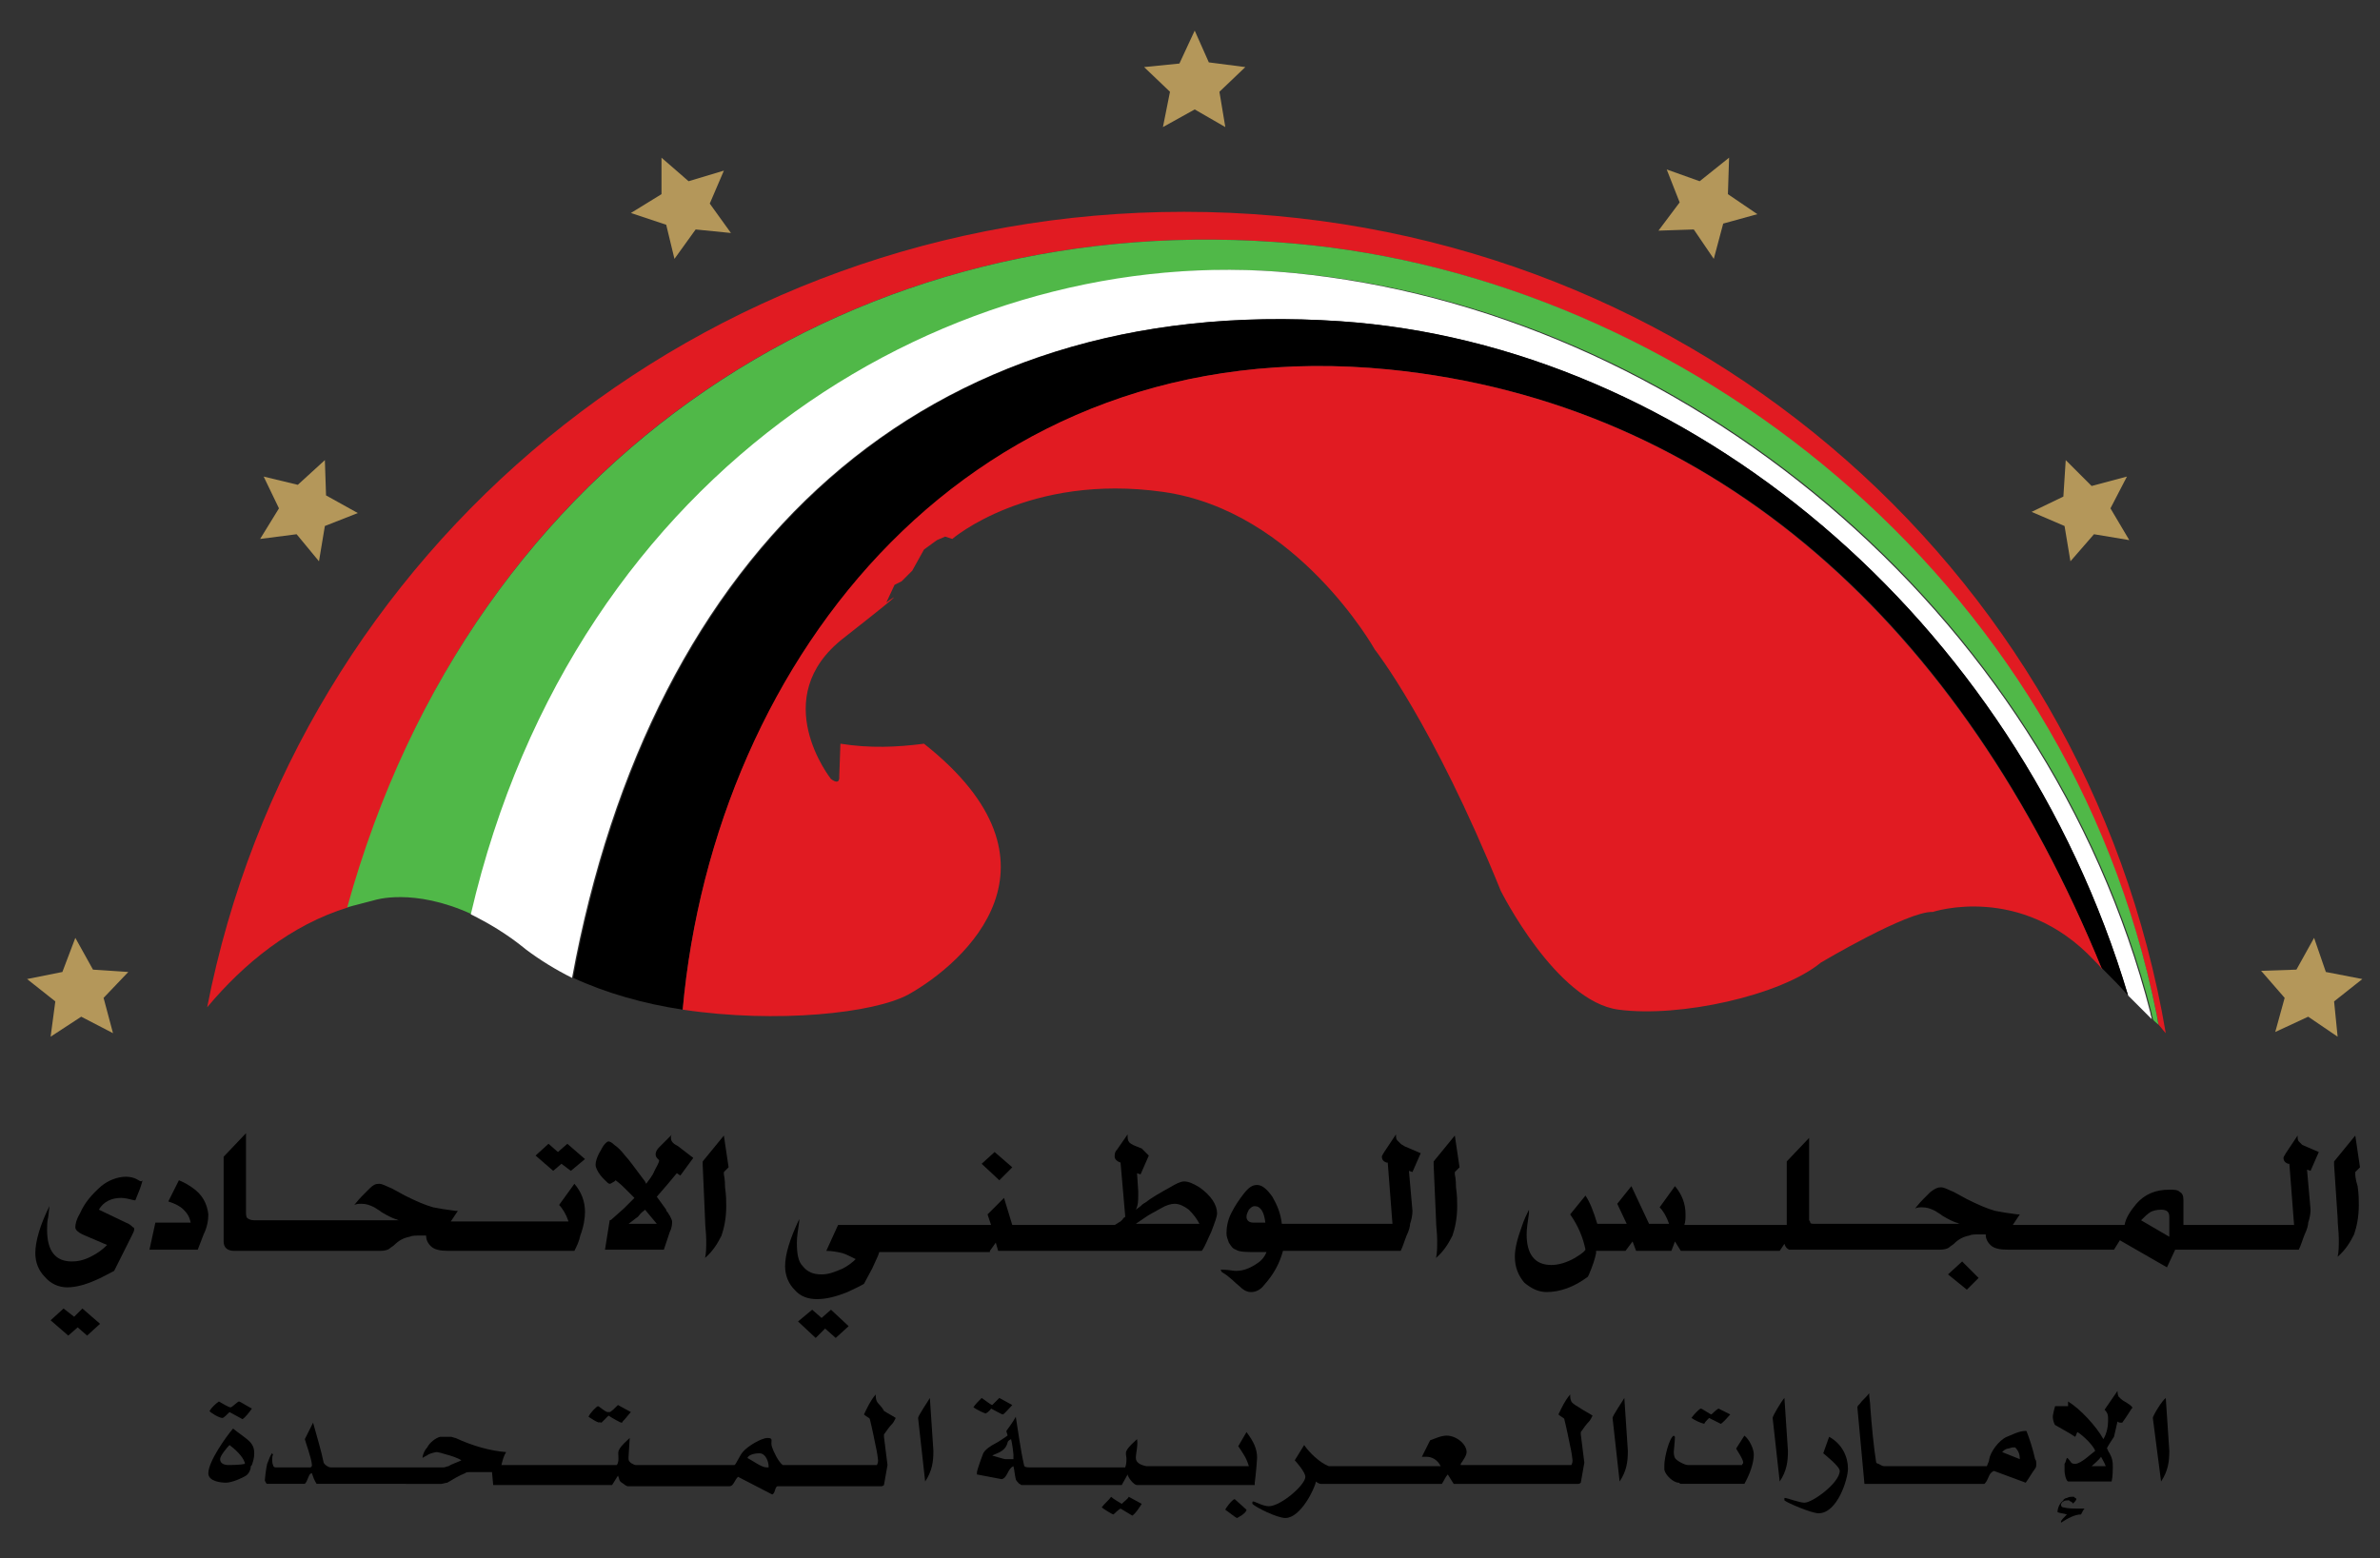 <?xml version="1.0" encoding="utf-8"?>
<!-- Generator: Adobe Illustrator 22.0.1, SVG Export Plug-In . SVG Version: 6.00 Build 0)  -->
<svg version="1.1" xmlns="http://www.w3.org/2000/svg" xmlns:xlink="http://www.w3.org/1999/xlink" x="0px" y="0px"
	 viewBox="0 0 202.2 132.4" style="enable-background:new 0 0 202.2 132.4;" xml:space="preserve">
<rect x="0" y="0" width="202.2" height="132.4" fill="#333333" stroke="none"/>
<style type="text/css">
	.st0{clip-path:url(#SVGID_2_);fill:#E11B22;}
	.st1{clip-path:url(#SVGID_2_);fill:#50B848;}
	.st2{clip-path:url(#SVGID_2_);fill:#FFFFFF;}
	.st3{clip-path:url(#SVGID_2_);}
	.st4{fill:#B4975A;}
</style>
<g id="Layer_1">
	<g>
		<defs>
			<rect id="SVGID_1_" x="-259.2" y="-149.2" width="841.9" height="595.3"/>
		</defs>
		<clipPath id="SVGID_2_">
			<use xlink:href="#SVGID_1_"  style="overflow:visible;"/>
		</clipPath>
		<path class="st0" d="M110,20.7c32.7,2.9,65.6,28.2,73.2,65.4c0.1,0.3,0.1,0.7,0.2,1c0.2,0.2,0.4,0.5,0.6,0.7
			c-6.8-40-41.5-69.8-83.4-69.8c-41.1,0-75.4,28.7-83,67.6c3.1-3.7,7.1-7,12-8.5C40.1,38.4,73.3,17.4,110,20.7"/>
		<path class="st1" d="M40.1,77.7c8.9-38.3,41.2-57.2,69.9-54.5c32.7,3.1,63.9,28.3,72.8,62.9c0,0.2,0.1,0.3,0.1,0.5
			c0.1,0.2,0.3,0.3,0.5,0.5c-0.1-0.3-0.1-0.6-0.2-1c-7.5-37.3-40.4-62.5-73.2-65.4c-36.7-3.3-69.8,17.7-80.5,56.4
			c0.8-0.2,1.5-0.4,2.3-0.6C31.8,76.5,35.1,75.4,40.1,77.7"/>
		<path class="st2" d="M48.6,83.1c6.7-36.4,29.8-58.2,65.2-55.8c29.5,2,57.4,25.1,67,57.3c0.7,0.7,1.4,1.4,2,2
			c0-0.2-0.1-0.3-0.1-0.5c-8.9-34.6-40.1-59.7-72.8-62.9c-28.7-2.8-61,16.1-69.9,54.5c1.4,0.7,3,1.6,4.7,3
			C45.9,81.6,47.2,82.4,48.6,83.1"/>
		<path class="st3" d="M113.9,27.3c-35.4-2.4-58.5,19.4-65.2,55.8c2.8,1.3,6,2.2,9.3,2.7c2.7-29.8,24.6-57.9,60-54.4
			c27.9,2.8,48.7,21.8,60.5,50.8c0.8,0.8,1.6,1.6,2.3,2.4C171.2,52.4,143.3,29.3,113.9,27.3"/>
		<path class="st0" d="M118,31.4c-35.5-3.5-57.3,24.5-60,54.4c8,1.2,16.3,0.3,19.2-1.3c4.8-2.7,14.2-11.1,1.3-21.3
			c-2.3,0.3-4.6,0.4-7.1,0l-0.1,2.8c0,0,0.1,0.8-0.7,0.2c0,0-5.5-6.9,1.1-12c6.5-5.1,3.6-3,3.6-3l0.7-1.5l0.6-0.3l0.9-0.9l1-1.8
			l1.1-0.8l0.7-0.3l0.6,0.2c0,0,6.5-5.6,17.9-4c11.4,1.6,18,13.4,18,13.4s4.9,6.2,10.7,20.5c0,0,4.7,9.4,10,10.1
			c5.2,0.7,13.8-1.2,17.2-4c0,0,7.4-4.4,9.5-4.3c0,0,7.5-2.5,13.7,4.1c0.3,0.3,0.5,0.5,0.7,0.8C166.7,53.3,145.9,34.2,118,31.4"/>
	</g>
	<polygon class="st4" points="56.2,13.4 58.5,15.4 61.5,14.5 60.3,17.3 62.1,19.8 59.1,19.5 57.3,22 56.6,19.1 53.6,18.1 56.2,16.5 
			"/>
	<polygon class="st4" points="146.9,13.4 146.8,16.5 149.3,18.2 146.4,19 145.6,22 143.9,19.5 140.9,19.6 142.7,17.2 141.6,14.4 
		144.4,15.4 	"/>
	<polygon class="st4" points="2.3,83.2 5.3,82.6 6.4,79.7 7.9,82.4 10.9,82.6 8.8,84.8 9.6,87.8 6.9,86.4 4.3,88.1 4.7,85.1 	"/>
	<polygon class="st4" points="200.7,83.2 198.3,85.1 198.6,88.1 196.1,86.4 193.3,87.7 194.1,84.8 192.1,82.5 195.1,82.4 
		196.6,79.7 197.6,82.6 	"/>
	<polygon class="st4" points="101.5,2.6 102.7,5.3 105.8,5.7 103.6,7.8 104.1,10.8 101.5,9.3 98.8,10.8 99.4,7.8 97.2,5.7 
		100.2,5.4 	"/>
	<polygon class="st4" points="180.7,40.5 179.3,43.2 180.9,45.9 177.9,45.4 175.9,47.7 175.4,44.7 172.6,43.5 175.3,42.2 
		175.5,39.1 177.7,41.3 	"/>
	<polygon class="st4" points="22.4,40.5 25.3,41.2 27.6,39.1 27.7,42.1 30.4,43.6 27.6,44.7 27.1,47.7 25.2,45.4 22.1,45.8 
		23.7,43.2 	"/>
	<g>
		<defs>
			<rect id="SVGID_3_" x="-259.2" y="-149.2" width="841.9" height="595.3"/>
		</defs>
		<clipPath id="SVGID_4_">
			<use xlink:href="#SVGID_3_"  style="overflow:visible;"/>
		</clipPath>
	</g>
	<g>
		<defs>
			<rect id="SVGID_5_" x="-259.2" y="-149.2" width="841.9" height="595.3"/>
		</defs>
		<clipPath id="SVGID_6_">
			<use xlink:href="#SVGID_5_"  style="overflow:visible;"/>
		</clipPath>
	</g>
	<g>
		<defs>
			<rect id="SVGID_7_" x="-259.2" y="-149.2" width="841.9" height="595.3"/>
		</defs>
		<clipPath id="SVGID_8_">
			<use xlink:href="#SVGID_7_"  style="overflow:visible;"/>
		</clipPath>
	</g>
	<g>
		<defs>
			<rect id="SVGID_9_" x="-259.2" y="-149.2" width="841.9" height="595.3"/>
		</defs>
		<clipPath id="SVGID_10_">
			<use xlink:href="#SVGID_9_"  style="overflow:visible;"/>
		</clipPath>
	</g>
	<g>
		<defs>
			<rect id="SVGID_11_" x="-259.2" y="-149.2" width="841.9" height="595.3"/>
		</defs>
		<clipPath id="SVGID_12_">
			<use xlink:href="#SVGID_11_"  style="overflow:visible;"/>
		</clipPath>
	</g>
	<g>
		<defs>
			<rect id="SVGID_13_" x="-259.2" y="-149.2" width="841.9" height="595.3"/>
		</defs>
		<clipPath id="SVGID_14_">
			<use xlink:href="#SVGID_13_"  style="overflow:visible;"/>
		</clipPath>
	</g>
	<g>
		<defs>
			<rect id="SVGID_15_" x="-259.2" y="-149.2" width="841.9" height="595.3"/>
		</defs>
		<clipPath id="SVGID_16_">
			<use xlink:href="#SVGID_15_"  style="overflow:visible;"/>
		</clipPath>
	</g>
	<g>
		<defs>
			<rect id="SVGID_17_" x="-259.2" y="-149.2" width="841.9" height="595.3"/>
		</defs>
		<clipPath id="SVGID_18_">
			<use xlink:href="#SVGID_17_"  style="overflow:visible;"/>
		</clipPath>
	</g>
	<g>
		<defs>
			<rect id="SVGID_19_" x="-259.2" y="-149.2" width="841.9" height="595.3"/>
		</defs>
		<clipPath id="SVGID_20_">
			<use xlink:href="#SVGID_19_"  style="overflow:visible;"/>
		</clipPath>
	</g>
	<g>
		<defs>
			<rect id="SVGID_21_" x="-259.2" y="-149.2" width="841.9" height="595.3"/>
		</defs>
		<clipPath id="SVGID_22_">
			<use xlink:href="#SVGID_21_"  style="overflow:visible;"/>
		</clipPath>
	</g>
	<g>
		<defs>
			<rect id="SVGID_23_" x="-259.2" y="-149.2" width="841.9" height="595.3"/>
		</defs>
		<clipPath id="SVGID_24_">
			<use xlink:href="#SVGID_23_"  style="overflow:visible;"/>
		</clipPath>
	</g>
	<g>
		<defs>
			<rect id="SVGID_25_" x="-259.2" y="-149.2" width="841.9" height="595.3"/>
		</defs>
		<clipPath id="SVGID_26_">
			<use xlink:href="#SVGID_25_"  style="overflow:visible;"/>
		</clipPath>
	</g>
	<g>
		<defs>
			<rect id="SVGID_27_" x="-259.2" y="-149.2" width="841.9" height="595.3"/>
		</defs>
		<clipPath id="SVGID_28_">
			<use xlink:href="#SVGID_27_"  style="overflow:visible;"/>
		</clipPath>
	</g>
	<g>
		<defs>
			<rect id="SVGID_29_" x="-259.2" y="-149.2" width="841.9" height="595.3"/>
		</defs>
		<clipPath id="SVGID_30_">
			<use xlink:href="#SVGID_29_"  style="overflow:visible;"/>
		</clipPath>
	</g>
	<g>
		<defs>
			<rect id="SVGID_31_" x="-259.2" y="-149.2" width="841.9" height="595.3"/>
		</defs>
		<clipPath id="SVGID_32_">
			<use xlink:href="#SVGID_31_"  style="overflow:visible;"/>
		</clipPath>
	</g>
	<g>
		<defs>
			<rect id="SVGID_33_" x="-259.2" y="-149.2" width="841.9" height="595.3"/>
		</defs>
		<clipPath id="SVGID_34_">
			<use xlink:href="#SVGID_33_"  style="overflow:visible;"/>
		</clipPath>
	</g>
	<g>
		<defs>
			<rect id="SVGID_35_" x="-259.2" y="-149.2" width="841.9" height="595.3"/>
		</defs>
		<clipPath id="SVGID_36_">
			<use xlink:href="#SVGID_35_"  style="overflow:visible;"/>
		</clipPath>
	</g>
	<g>
		<defs>
			<rect id="SVGID_37_" x="-259.2" y="-149.2" width="841.9" height="595.3"/>
		</defs>
		<clipPath id="SVGID_38_">
			<use xlink:href="#SVGID_37_"  style="overflow:visible;"/>
		</clipPath>
	</g>
</g>
<g id="Layer_2">
	<g>
		<path d="M19.8,121.4c-0.6,0.7-2.1,2.8-2.1,3.8c0,0.7,1.1,0.8,1.5,0.8c0.5,0,1.4-0.4,1.7-0.6c0.3-0.2,0.4-0.6,0.4-0.7
			c0-0.1,0-0.1,0.1-0.2c0.1-0.3,0.2-0.6,0.2-1C21.6,122.5,20.9,122.3,19.8,121.4z M20.8,124.4c-0.4,0.1-1.3,0.1-1.4,0.1
			c-0.3,0-0.7-0.1-0.7-0.5c0-0.3,0.6-1,0.8-1.2c0.4,0.3,1.1,0.9,1.3,1.5V124.4z"/>
		<path d="M19.5,120l1.1,0.6c0.2-0.1,0.6-0.6,0.8-0.9c-0.4-0.2-1-0.6-1.1-0.6c-0.1,0-0.6,0.5-0.7,0.5c-0.2,0-0.8-0.4-1-0.5
			c-0.3,0.2-0.6,0.5-0.8,0.8c0,0.1,0.8,0.6,1.1,0.6C19,120.5,19.3,120.2,19.5,120z"/>
		<path d="M51.1,120.9c0,0,0.4-0.4,0.6-0.6c0.3,0.2,1,0.6,1.1,0.6c0.1,0,0.1-0.1,0.1-0.1c0.3-0.3,0.5-0.6,0.7-0.8l-1.1-0.6
			c-0.2,0.2-0.6,0.6-0.7,0.6c-0.1,0-0.1,0-0.2,0c-0.3-0.1-0.7-0.5-0.8-0.5c-0.1,0-0.7,0.6-0.8,0.9c0.3,0.2,0.6,0.4,0.9,0.5
			C50.9,120.8,51,120.9,51.1,120.9z"/>
		<path d="M74.5,119.1c-0.1-0.2-0.1-0.4-0.1-0.6c-0.5,0.6-0.7,1.1-1,1.7c0.2,0.2,0.5,0.3,0.5,0.4c0.2,0.8,0.4,1.8,0.5,2.3
			c0.1,0.4,0.2,1.1,0.2,1.2c0,0.1,0,0.2-0.1,0.4h-2.1v0h-1.1H71h-0.7h-0.3h-0.7h-0.3h-0.8h-0.3H67v0h-0.5c-0.4-0.3-0.8-1.2-0.9-1.5
			c-0.2-0.5,0.2-0.8-0.4-0.8c-0.5,0-1.7,0.7-2.1,1.2c-0.2,0.2-0.6,1.1-0.7,1.1h-2v0h-0.8h-0.3h-0.8h-0.3h-0.8h-0.3h-0.8h-0.3h-0.8
			H55h-0.7v0h-0.3c-0.1,0-0.6-0.2-0.6-0.5c0-0.1,0-0.1,0-0.2l0.1-1.6c-0.3,0.3-0.7,0.6-0.9,1c-0.2,0.3,0.1,0.9-0.2,1.3h-2.9v0h-0.6
			h-0.3h-0.8h-0.3h-0.8h-0.3h-0.8h-0.3h-0.8h-0.3h-0.6v0c0,0-0.1,0-0.1,0h-0.3v0c-0.5,0-0.5,0-0.6,0c0.1-0.4,0.2-0.8,0.4-1.1
			c-1.3-0.1-2.8-0.5-4.3-1.2c-0.1,0-0.3-0.1-0.4-0.1c-0.2,0-0.4,0-0.5,0h-0.4c-0.4,0.1-0.9,0.5-1.1,0.9c-0.2,0.2-0.4,0.6-0.4,0.9
			c0.1-0.1,0.4-0.2,0.5-0.3c0.2-0.1,0.6-0.2,0.7-0.2c0.1,0,0.5,0.1,0.8,0.2c0.4,0.1,1,0.3,1.3,0.5c-0.4,0.2-0.8,0.3-1.1,0.5
			c-0.1,0-0.3,0.1-0.4,0.1h-3.2v0h-0.6h-0.3h-0.8h-0.3h-0.8h-0.3h-0.8h-0.3h-0.8h-0.3h-0.7v0h-0.4c-0.2,0-0.5-0.2-0.6-0.4
			c-0.2-1-0.6-2.3-0.9-3.4l-0.7,1.4c0,0.1,0.6,1.7,0.6,2.2c0,0.1,0,0.1-0.1,0.2h-3c-0.1,0-0.2-0.1-0.2-0.2c-0.1-0.2-0.1-0.7,0-0.9
			c0,0-0.1-0.1-0.1-0.1c-0.2,0.3-0.3,0.7-0.4,0.9c-0.1,0.4-0.2,1.3-0.2,1.4c0,0,0.1,0.3,0.2,0.3h3.2c0.3-0.3,0.3-0.9,0.6-0.9
			c0.1,0.3,0.2,0.6,0.4,0.9h1v0h1.1h0.3h0.8h0.3h0.8h0.3h0.8h0.3h0.8h0.3H35v0h2.5c0.1,0,0.4-0.1,0.5-0.1c0.5-0.3,1-0.6,1.5-0.8
			c0.1-0.1,0.3-0.1,0.4-0.1h1.9l0.1,1.1h1.4v0h1.1h0.3h0.8h0.3h0.8h0.3h0.8h0.3h0.8h0.3H50v0H52l0.5-0.8c0.1,0.2,0.1,0.4,0.2,0.5
			c0.1,0.1,0.3,0.2,0.4,0.3c0,0,0.2,0.1,0.2,0.1h0.5v0H55h0.3h0.8h0.3h0.8h0.3h0.8h0.3h0.8h0.3h1.1v0h1.2c0.3,0,0.4-0.5,0.7-0.8
			l2.9,1.5c0.3-0.1,0.2-0.7,0.5-0.7h0.7v0h1.1h0.3h0.8h0.3h0.7h0.3H71h0.3h0.6v0h3c0.1,0,0.2-0.1,0.2-0.1l0.3-1.7l-0.3-2.4
			c0-0.1,0-0.1,0-0.2c0.2-0.3,0.5-0.7,0.7-0.9c0.1-0.1,0.2-0.3,0.3-0.5c-0.3-0.2-0.7-0.4-1-0.6C74.9,119.5,74.6,119.3,74.5,119.1z
			 M65.3,124.7c0,0-0.1,0-0.2,0c-0.4,0-1.2-0.6-1.6-0.8c0.1-0.3,0.7-0.4,1-0.4c0.6,0,0.8,0.8,0.8,1.1V124.7z"/>
		<path d="M78,120.5l0.6,5.4c0.6-0.9,0.7-1.7,0.7-2.6l-0.3-4.5C78.9,119,78,120.3,78,120.5z"/>
		<path d="M84.2,119.7c0.4,0.2,0.9,0.5,1,0.5c0.1,0,0.6-0.6,0.8-0.8l-1.1-0.6c-0.2,0.2-0.6,0.6-0.6,0.6c-0.1,0-0.6-0.4-0.9-0.6
			c-0.3,0.3-0.6,0.6-0.7,0.8c0.3,0.2,0.9,0.5,1,0.5C83.7,120.2,84.1,119.9,84.2,119.7z"/>
		<path d="M95.3,127.8c-0.3-0.2-0.7-0.4-0.9-0.6c-0.2,0.3-0.6,0.6-0.8,0.9c0.1,0.1,0.9,0.6,1,0.6c0,0,0.4-0.4,0.6-0.5l1,0.6
			c0.3-0.2,0.6-0.7,0.8-1l-1.1-0.6C95.8,127.4,95.5,127.6,95.3,127.8z"/>
		<path d="M106.6,126c0.1-0.7,0.2-2,0.2-2.1c0-0.8-0.3-1.4-0.9-2.2l-0.7,1.2c0.4,0.6,0.7,1,0.9,1.7c0,0-3.3,0-3.3,0v0H102h-0.3h-0.8
			h-0.3h-0.8h-0.3h-0.8h-0.3h-0.7v0h-0.3c-0.5-0.1-0.9-0.3-0.9-0.7c0-0.4,0.2-1.1,0.1-1.6c-0.3,0.3-0.7,0.6-0.9,1
			c-0.1,0.2,0,0.5,0,0.6c0,0.3,0,0.5-0.1,0.8H93v0h-0.8h-0.3h-0.7h-0.3h-0.8h-0.3H89h-0.3h-0.8h-0.3h-0.1c-0.2,0-0.5,0-0.5-0.2
			c-0.3-1.3-0.5-2.9-0.7-4.1c-0.2,0.4-0.8,1.2-0.8,1.2c0,0.1,0.1,0.3,0.1,0.4c-0.3,0.2-0.7,0.5-1.1,0.7c-0.2,0.1-0.9,0.5-1,0.9
			c-0.2,0.5-0.5,1.4-0.5,1.5v0.2l2.1,0.4c0.5-0.1,0.5-0.9,1-1.1c0.1,0.4,0.1,0.7,0.2,1.1c0,0.1,0.2,0.3,0.3,0.4
			c0.1,0,0.1,0.1,0.2,0.1h0.7h0.3h0.8H89h0.8h0.3h0.8h0.3h0.7h0.3h1.1v0h2l0.5-0.9c0,0.2,0.5,0.9,0.8,0.9h0.8v0h1.1h0.3h0.8h0.3h0.8
			h0.3h0.8h0.3h1.1v0H106.6z M86.2,124h-0.8c-0.1,0-0.7-0.2-1.1-0.3c0.3-0.2,1.1-0.3,1.3-1.1c0-0.1,0.1-0.2,0.3-0.3
			c0.1,0.4,0.2,1.2,0.2,1.3V124z"/>
		<path d="M104.9,127.4c-0.2,0-0.8,0.8-0.8,0.9c0.3,0.2,0.9,0.7,1,0.7c0,0,0.8-0.4,0.8-0.7C105.8,128.2,104.9,127.4,104.9,127.4z"/>
		<path d="M133.5,119.1c-0.1-0.2-0.1-0.4-0.1-0.6c-0.5,0.6-0.7,1.1-1,1.7c0.2,0.2,0.5,0.3,0.5,0.4c0.2,0.8,0.4,1.8,0.5,2.3
			c0.1,0.4,0.2,1.1,0.2,1.2c0,0.1,0,0.2-0.1,0.4h-2.1v0h-1.1H130h-0.8h-0.3h-0.7h-0.3h-0.8h-0.3H126h-0.3H125v0h-0.9v-0.1
			c0.2-0.3,0.5-0.7,0.5-1c0-0.7-0.9-1.4-1.7-1.4c-0.5,0-1.1,0.3-1.4,0.4l-0.7,1.4c0.3,0,0.3,0,0.4,0c0.4,0,0.9,0.2,1.2,0.8h-3.2v0
			h-0.6h-0.3h-0.7h-0.3h-0.8h-0.3h-0.8h-0.3h-0.8H114h-0.7v0c-0.1,0-0.3,0-0.4,0c-0.8-0.3-1.7-1.2-2.1-1.8l-0.8,1.3
			c0.1,0.1,0.9,1,0.9,1.4c0,0.7-2.1,2.5-3.1,2.5c-0.5,0-1.2-0.4-1.3-0.4c-0.1,0-0.1,0-0.1,0.1v0.1c0.3,0.3,2.1,1.2,2.8,1.2
			c1.3,0,2.5-2.5,2.6-3.1c0.1,0.1,0.3,0.2,0.4,0.2h0.8v0h1.1h0.3h0.8h0.3h0.8h0.3h0.8h0.3h0.7h0.3h1.1v0h2.7
			c0.2-0.3,0.3-0.6,0.5-0.8l0.5,0.8h1.3v0h1.1h0.3h0.8h0.3h0.8h0.3h0.7h0.3h0.8h0.3h0.6v0h3c0.1,0,0.2-0.1,0.2-0.1l0.3-1.7l-0.3-2.4
			c0-0.1,0-0.1,0-0.2c0.2-0.3,0.5-0.7,0.7-0.9c0.1-0.1,0.2-0.3,0.3-0.5c-0.3-0.2-0.7-0.4-1-0.6C134,119.5,133.6,119.3,133.5,119.1z"
			/>
		<path d="M137,120.5l0.6,5.4c0.6-0.9,0.7-1.7,0.7-2.6l-0.3-4.5C137.9,119,137,120.3,137,120.5z"/>
		<path d="M145.2,120.5l1,0.5c0.3-0.2,0.6-0.6,0.8-0.8l-1-0.5c-0.2,0.1-0.6,0.5-0.6,0.5c-0.1,0-0.8-0.5-0.9-0.5
			c-0.1,0-0.6,0.5-0.8,0.8c0.3,0.2,0.7,0.4,1.1,0.5C144.8,120.9,145,120.7,145.2,120.5z"/>
		<path d="M147.5,123.1c0.1,0.2,0.6,0.9,0.6,1.2c0,0.1-0.1,0.1-0.1,0.2h-4.6c-0.3,0-1-0.4-1.1-0.6c-0.1-0.2-0.1-0.5-0.1-0.5
			c0-0.1,0.1-1,0.1-1.3l-0.1-0.1c-0.4,0.2-0.8,1.9-0.8,2.5c0,0.1,0,0.3,0,0.4c0.1,0.5,0.8,1.1,1.2,1.1c0.1,0,0.1,0.1,0.2,0.1h5.4
			c0.4-0.7,0.8-1.7,0.8-2.5c0-0.5-0.4-1.3-0.8-1.6L147.5,123.1z"/>
		<path d="M151.6,118.8c-0.2,0.2-1,1.5-1,1.7l0.6,5.4c0.6-0.9,0.7-1.7,0.7-2.6L151.6,118.8z"/>
		<path d="M155.4,122.1l-0.5,1.4c0.1,0.1,1.4,1.1,1.4,1.5c0,1-2.3,2.7-3,2.7c-0.4,0-1.5-0.4-1.6-0.4c-0.1,0-0.1,0-0.1,0v0.2
			c0.2,0.2,2.3,1.1,2.9,1.1c1.6,0,2.5-2.9,2.5-3.8C157,123.8,156.5,122.7,155.4,122.1z"/>
		<path d="M172.2,121.7c0-0.1-0.1-0.1-0.1-0.1c-0.6,0-1.3,0.4-1.6,0.5c-0.7,0.3-1.4,1.3-1.5,1.9c0,0.2-0.1,0.3-0.2,0.6h-2.4v0h-0.6
			h-0.3h-0.8h-0.3h-0.8h-0.3h-0.8h-0.3h-0.8h-0.3h-0.7v0h-0.3c-0.2,0-0.3-0.1-0.5-0.2c-0.1,0-0.2-0.1-0.2-0.1
			c-0.2-1.2-0.4-3.3-0.5-4.7c0-0.4-0.1-0.8-0.1-1.2c-0.2,0.3-0.6,0.6-0.8,0.9c-0.1,0.1-0.2,0.2-0.2,0.3l0.6,6.5h1.6v0h1.1h0.3h0.8
			h0.3h0.8h0.3h0.8h0.3h0.8h0.3h1.1v0h1.7c0.4-0.4,0.3-0.9,0.8-1.1l2.7,1c0.3-0.4,0.5-0.8,0.8-1.2c0.1-0.1,0.1-0.3,0.1-0.4
			c0-0.1,0-0.3-0.1-0.4C172.7,123.1,172.4,122.2,172.2,121.7z M170.1,123.4c0,0,0.1-0.1,0.1-0.1c0.1-0.1,0.3-0.2,0.4-0.2
			c0.1,0,0.3-0.1,0.4-0.1c0.1,0,0.1,0,0.2,0c0.3,0.3,0.4,0.6,0.4,1L170.1,123.4z"/>
		<path d="M175.3,128.1c-0.1,0-0.2-0.1-0.2-0.2s0,0,0-0.1c0.1-0.1,0.1-0.2,0.2-0.2c0.1-0.1,0.3-0.1,0.4-0.1c0.1,0,0.1,0,0.2,0.1
			c0.1,0,0.1,0.1,0.2,0.1c0,0,0,0.1,0,0.1c0.1-0.1,0.3-0.3,0.3-0.4c0-0.1-0.1-0.1-0.1-0.1c0,0-0.1-0.1-0.1-0.1c-0.1,0-0.1,0-0.2,0
			c-0.1,0-0.2,0-0.4,0.1c-0.1,0-0.3,0.1-0.3,0.2c-0.4,0.3-0.5,0.8-0.5,1c0.2,0.1,0.5,0.1,0.8,0.2c-0.2,0.2-0.5,0.5-0.5,0.6v0.1
			c0.6-0.4,1.2-0.7,1.7-0.7c0.1-0.2,0.2-0.4,0.3-0.5c-0.4,0-0.6,0-0.7,0C176.2,128.2,175.7,128.2,175.3,128.1z"/>
		<path d="M180.5,119.1c-0.2-0.1-0.4-0.3-0.5-0.4c-0.1-0.2-0.1-0.4-0.1-0.5l-1.1,1.6c0.3,0.3,0.3,0.5,0.3,0.9c0,0.5-0.1,1.1-0.4,1.6
			c-0.6-1.1-2-2.6-3-3.2c0,0.1,0,0.3,0,0.4h-1.1c-0.1,0.3-0.2,0.8-0.2,0.9c0,0.2,0.1,0.6,0.2,0.7c0.5,0.3,1.1,0.6,1.7,1
			c0.1-0.1,0.1-0.3,0.2-0.4c0.5,0.3,1.4,1.2,1.5,1.6c-0.3,0.2-1.2,1.1-1.7,1.1c-0.1,0-0.3,0-0.4-0.2c-0.1-0.1-0.2-0.3-0.3-0.3
			c-0.1,0.2-0.1,0.4-0.2,0.5c0,0.2,0,0.5,0,0.6c0,0.2,0.1,0.8,0.3,0.9h3.7c0.1-0.4,0.1-1.1,0.1-1.2c0-0.4,0-0.8-0.4-1.4
			c0-0.1-0.1-0.2-0.1-0.2c0-0.1,0.4-0.7,0.6-1c0.1-0.4,0.2-0.9,0.3-1.3c0.1,0.1,0.2,0.1,0.3,0.1c0.1,0,0.1,0,0.1,0
			c0.3-0.4,0.8-1.2,0.8-1.2C181.4,119.6,180.5,119.1,180.5,119.1z M177.7,124.6c0.2-0.2,0.6-0.5,0.8-0.8c0.1,0.2,0.3,0.5,0.4,0.8
			C178.6,124.6,178.1,124.6,177.7,124.6z"/>
		<path d="M182.9,120.5l0.7,5.4c0.6-0.9,0.7-1.7,0.7-2.6l-0.3-4.5C183.7,119,182.9,120.3,182.9,120.5z"/>
		<path d="M11.6,100.2c-0.2-0.1-0.5-0.2-0.9-0.2c-0.7,0-1.5,0.3-2.1,0.8c-0.8,0.7-1.4,1.4-1.8,2.3c-0.3,0.5-0.4,0.9-0.4,1.2
			c0,0.2,0.2,0.4,0.6,0.6l2.1,0.9c-0.4,0.4-0.8,0.7-1.4,1c-0.6,0.3-1.1,0.4-1.6,0.4c-1.4,0-2.1-0.9-2.1-2.7c0-0.3,0-0.7,0.1-1.1
			l0.1-0.9c-0.8,1.6-1.2,3-1.2,4c0,0.8,0.3,1.5,0.8,2c0.5,0.6,1.2,0.9,1.9,0.9c0.7,0,1.5-0.2,2.4-0.6c0.5-0.2,1-0.5,1.6-0.8l1.5-3
			c0.1-0.2,0.2-0.4,0.2-0.5c0-0.1,0-0.2-0.1-0.2c-0.1-0.1-0.3-0.3-0.6-0.4l-2.3-1.1c0.4-0.7,1.1-1,1.9-1c0.3,0,0.7,0.1,1.1,0.2
			l0.1,0l0.4-1c0.1-0.3,0.2-0.6,0.2-0.7C12,100.5,11.8,100.3,11.6,100.2z"/>
		<polygon points="6.3,111.9 5.4,111.2 4.3,112.2 5.8,113.5 6.6,112.8 7.4,113.5 8.5,112.5 7,111.2 		"/>
		<path d="M16.3,100.9c-0.3-0.2-0.6-0.4-1.1-0.6l-0.9,1.8c0.6,0.2,1,0.4,1.3,0.7c0.3,0.3,0.5,0.6,0.6,1.1h-3l-0.5,2.3h4.1l0.5-1.3
			c0.3-0.6,0.4-1.2,0.4-1.7C17.6,102.3,17.2,101.5,16.3,100.9z"/>
		<path d="M19,105.5c0,0.5,0.3,0.8,0.9,0.8h3.1v0h4.5v0h4.8c0.4,0,0.7-0.1,0.8-0.2c0.1-0.1,0.3-0.2,0.4-0.3c0.4-0.4,0.8-0.6,1.3-0.7
			c0.2-0.1,0.5-0.1,0.9-0.1h0.4l0.1,0c0,0.3,0.1,0.6,0.4,0.9c0.3,0.3,0.8,0.4,1.5,0.4h2.7v0h4.5v0h3.5c0.2-0.4,0.4-0.8,0.5-1.3
			c0.3-0.8,0.4-1.5,0.4-2c0-0.9-0.3-1.7-0.9-2.4l-1.3,1.8c0.3,0.3,0.6,0.8,0.8,1.4h-3v0h-4.8v0h-2.2l0.6-0.9l-0.2,0
			c-0.8-0.1-1.4-0.2-1.9-0.3c-0.7-0.2-1.4-0.5-2.4-1l-1.1-0.6c-0.5-0.2-0.8-0.4-1.1-0.4c-0.3,0-0.5,0.1-0.8,0.4
			c-0.2,0.2-0.4,0.4-0.6,0.6c-0.4,0.4-0.6,0.7-0.7,0.8c0.2-0.1,0.4-0.1,0.6-0.1c0.4,0,0.7,0.1,1.1,0.3c0.3,0.2,0.5,0.3,0.6,0.4
			c0.5,0.3,0.9,0.5,1.2,0.6c0.1,0,0.2,0.1,0.3,0.1H28v0h-5.2v0h-1.2c-0.3,0-0.5-0.1-0.6-0.2c-0.1-0.1-0.1-0.3-0.1-0.7v-6.5l-1.9,2
			v6.2l0,0.3V105.5z"/>
		<polygon points="47.7,98.9 48.5,99.5 49.7,98.5 48.2,97.2 47.4,97.9 46.6,97.2 45.5,98.2 47,99.5 		"/>
		<path d="M51.8,100.6c0.1,0,0.2-0.1,0.4-0.2l0.1-0.1c0.4,0.3,0.6,0.5,0.8,0.7l0.6,0.6l0.2,0.2l-0.1,0.1l-0.8,0.8l-0.9,0.8
			c-0.1,0.1-0.2,0.2-0.3,0.2l-0.4,2.5h5l0.4-1.2l0.1-0.3c0.2-0.4,0.2-0.7,0.2-0.9c0-0.1-0.1-0.3-0.2-0.5c-0.1-0.1-0.1-0.2-0.2-0.3
			c-0.1-0.1-0.1-0.1-0.1-0.2l-0.8-1.1c0.7-0.8,1.3-1.5,1.7-2l0.3,0.2l1.1-1.5l-1.3-1C57.2,97.2,57,97,57,96.7c0-0.1,0-0.2,0.1-0.3
			l-0.8,0.8l-0.3,0.3c-0.2,0.2-0.3,0.4-0.3,0.6c0,0.2,0.1,0.3,0.3,0.5c0,0.2-0.2,0.5-0.4,0.9c-0.2,0.5-0.5,0.8-0.7,1.1l-0.1-0.2
			c-0.9-1.2-1.4-1.9-1.7-2.2c-0.3-0.4-0.6-0.7-0.9-0.9C52,97.1,51.8,97,51.7,97c-0.1,0-0.2,0.1-0.3,0.2c-0.2,0.2-0.3,0.5-0.5,0.8
			c-0.2,0.4-0.3,0.7-0.3,1c0,0.2,0.2,0.7,0.7,1.2C51.6,100.5,51.7,100.6,51.8,100.6z M54.7,102.9l0.1-0.1l1,1.2h-2.4
			c0.3-0.2,0.5-0.4,0.8-0.6C54.5,103,54.7,102.9,54.7,102.9z"/>
		<path d="M59.9,103.6c0,0.6,0.1,1.2,0.1,1.8c0,0.6,0,1.1-0.1,1.5c0.7-0.6,1.1-1.3,1.4-1.9c0.2-0.6,0.4-1.4,0.4-2.5
			c0-0.4,0-0.9-0.1-1.6c0-0.7-0.1-1.1-0.1-1.1v-0.2l0.4-0.4l-0.4-2.7l-1.8,2.2c0,0.2,0,0.3,0,0.3L59.9,103.6z"/>
		<polygon points="70.1,112.9 71,113.7 72.1,112.7 70.6,111.3 69.8,112 69,111.3 67.8,112.3 69.3,113.7 		"/>
		<path d="M84.1,106.3l0.5-0.7l0.2,0.7h3v0h4.5v0h9.8c0.3-0.4,0.5-1,0.8-1.6c0.3-0.8,0.5-1.3,0.5-1.6c0-0.7-0.5-1.5-1.5-2.2
			c-0.5-0.3-0.9-0.5-1.3-0.5c-0.3,0-0.7,0.2-1.2,0.5c-0.9,0.5-1.6,0.9-2.1,1.3c-0.2,0.1-0.3,0.2-0.4,0.3l-0.4,0.3l0,0
			c0.2-0.4,0.2-0.8,0.2-1.2c0-0.2,0-0.4,0-0.4l-0.1-1.5l0.3,0.1l0.7-1.6L97,97.6l-0.5-0.2c-0.3-0.1-0.6-0.3-0.6-0.4
			c-0.1-0.1-0.1-0.3-0.1-0.6l-0.9,1.3c-0.2,0.2-0.2,0.4-0.2,0.6c0,0.2,0.2,0.4,0.5,0.5l0.4,4.6c-0.1,0.1-0.2,0.1-0.2,0.2l-0.2,0.2
			c-0.2,0.1-0.3,0.2-0.5,0.3h-1.8v0h-5.2v0H86l-0.7-2.3l-1.4,1.4l0.3,0.9h-2.4v0h-5.2v0h-5.4l-1,2.2c0.5,0,1,0.1,1.4,0.2
			c0.3,0.1,0.7,0.3,1.1,0.5c-0.3,0.3-0.7,0.6-1.1,0.8c-0.7,0.3-1.2,0.5-1.8,0.5c-0.7,0-1.2-0.2-1.6-0.7c-0.4-0.4-0.5-1.1-0.5-2
			c0-0.5,0.1-1.1,0.2-1.8l0-0.2c-0.8,1.7-1.2,3-1.2,4c0,0.8,0.3,1.5,0.8,2c0.5,0.6,1.2,0.8,1.9,0.8c0.8,0,1.6-0.2,2.6-0.6
			c0.4-0.2,0.9-0.4,1.4-0.7l0.7-1.3l0.5-1.1l0.1-0.3h2.2v0h4.5v0H84.1z M97.7,103.2l0.9-0.5c0.5-0.3,0.9-0.4,1.2-0.4
			c0.4,0,0.8,0.2,1.2,0.5c0.4,0.4,0.7,0.8,0.9,1.2h-5.4C97.1,103.6,97.5,103.3,97.7,103.2z"/>
		<polygon points="86,99.2 84.5,97.9 83.4,98.9 84.9,100.3 		"/>
		<path d="M105.3,109.3c0.4,0.4,0.7,0.5,1,0.5c0.4,0,0.8-0.2,1.1-0.6c0.8-0.9,1.3-1.8,1.6-2.9l0,0h2.1v0h4.5v0h3.4
			c0.2-0.4,0.3-0.8,0.5-1.3c0.2-0.4,0.3-0.8,0.3-1c0.1-0.3,0.2-0.7,0.2-1.1l-0.3-3.4l0.3,0.1l0.7-1.6l-1.4-0.6
			c-0.1-0.1-0.2-0.1-0.3-0.2c-0.1-0.1-0.2-0.2-0.3-0.3c-0.1-0.1-0.1-0.3-0.1-0.5l-0.8,1.2l-0.2,0.3c-0.1,0.2-0.2,0.3-0.2,0.4
			c0,0.2,0.1,0.4,0.4,0.5c0,0,0.1,0,0.1,0l0.4,5.2h-2.4v0h-5.2v0h-1.8v0c-0.1-0.9-0.4-1.6-0.8-2.3c-0.5-0.7-0.9-1-1.3-1
			c-0.4,0-0.7,0.2-1.1,0.7c-0.4,0.5-0.8,1.1-1.1,1.7c-0.3,0.6-0.4,1.2-0.4,1.7c0,0.3,0.1,0.5,0.2,0.8c0.2,0.3,0.3,0.5,0.6,0.6
			c0.3,0.2,0.9,0.2,1.7,0.2h0.9c-0.2,0.5-0.5,0.8-1,1.1c-0.5,0.3-1,0.5-1.6,0.5c-0.3,0-0.6-0.1-1.1-0.1c0,0-0.1,0-0.2,0l0.1,0.2
			C104.5,108.5,104.9,109,105.3,109.3z M106.5,103.9c-0.4,0-0.6-0.2-0.6-0.5c0-0.2,0.1-0.4,0.2-0.6c0.2-0.2,0.3-0.3,0.5-0.3
			c0.5,0,0.8,0.5,0.9,1.4H106.5z"/>
		<path d="M122,103.6c0,0.6,0.1,1.2,0.1,1.8c0,0.6,0,1.1-0.1,1.5c0.7-0.6,1.1-1.3,1.4-1.9c0.2-0.6,0.4-1.4,0.4-2.5
			c0-0.4,0-0.9-0.1-1.6c0-0.7-0.1-1.1-0.1-1.1v-0.2l0.4-0.4l-0.4-2.7l-1.8,2.2c0,0.2,0,0.3,0,0.3L122,103.6z"/>
		<polygon points="168.1,108.6 166.7,107.2 165.5,108.3 167.1,109.6 		"/>
		<path d="M195.6,97.3c-0.1-0.1-0.2-0.2-0.3-0.3c-0.1-0.1-0.1-0.3-0.1-0.5l-0.8,1.2l-0.2,0.3c-0.1,0.2-0.2,0.3-0.2,0.4
			c0,0.2,0.1,0.4,0.4,0.5c0,0,0,0,0.1,0l0.4,5.2h-2.4v0h-5.2v0h-1.8v-1.7l0-0.4c0-0.4-0.1-0.6-0.3-0.7c-0.2-0.2-0.5-0.2-0.9-0.2
			c-1.2,0-2.1,0.4-2.8,1.2c-0.5,0.6-0.9,1.2-1,1.8h-2.1v0h-5.2v0H171l0.6-0.9l-0.2,0c-0.8-0.1-1.4-0.2-1.9-0.3
			c-0.7-0.2-1.4-0.5-2.4-1l-1.1-0.6c-0.5-0.2-0.8-0.4-1.1-0.4c-0.3,0-0.5,0.1-0.9,0.4c-0.2,0.2-0.4,0.4-0.6,0.6
			c-0.4,0.4-0.6,0.7-0.7,0.8c0.2-0.1,0.4-0.1,0.6-0.1c0.4,0,0.7,0.1,1.1,0.3c0.3,0.2,0.5,0.3,0.6,0.4c0.5,0.3,0.9,0.5,1.2,0.6
			c0.1,0,0.2,0.1,0.3,0.1h-5.7v0h-5.2v0h-1.4c-0.2,0-0.4,0-0.4-0.1c0-0.1-0.1-0.2-0.1-0.2c0-0.3,0-0.5,0-0.6v-6.4l-1.9,2v5.4h-1.7v0
			h-5.2v0h-1.8c0.1-0.3,0.1-0.6,0.1-0.9c0-0.9-0.3-1.7-0.9-2.4l-1.3,1.8c0.3,0.3,0.6,0.8,0.8,1.4h-1.7l-1.5-3.2l-1.2,1.5l0.8,1.7
			h-2.5c-0.3-1-0.6-1.8-1-2.4l-1.3,1.6c0.7,1,1.1,2,1.3,3c-0.2,0.3-0.6,0.5-0.9,0.7c-0.7,0.4-1.4,0.6-2,0.6c-1.4,0-2.1-0.9-2.1-2.6
			c0-0.5,0.1-1.1,0.2-1.8c0-0.1,0-0.2,0-0.3c-0.2,0.4-0.4,0.8-0.6,1.4c-0.4,1.1-0.6,1.9-0.6,2.6c0,0.9,0.3,1.6,0.8,2.2
			c0.6,0.5,1.2,0.8,1.9,0.8c1.1,0,2.3-0.4,3.5-1.3l0.1-0.2c0.3-0.7,0.5-1.3,0.6-1.8l0-0.2h2.5l0.6-0.8l0.3,0.8h3l0.3-0.8l0.5,0.8
			h2.1v0h4.5v0h1.8l0.4-0.6c0.1,0.3,0.2,0.4,0.4,0.5c0.1,0,0.4,0,0.7,0h2.8v0h4.5v0h4.8c0.4,0,0.7-0.1,0.8-0.2
			c0.1-0.1,0.3-0.2,0.4-0.3c0.4-0.4,0.8-0.6,1.3-0.7c0.2-0.1,0.5-0.1,0.9-0.1h0.4l0.1,0c0,0.3,0.1,0.6,0.4,0.9
			c0.3,0.3,0.8,0.4,1.5,0.4h2.7v0h4.5v0h1.8l0.5-0.8l4,2.3l0.7-1.5h2.6v0h4.5v0h3.4c0.2-0.4,0.3-0.8,0.5-1.3c0.2-0.4,0.3-0.8,0.3-1
			c0.1-0.3,0.2-0.7,0.2-1.1l-0.3-3.4l0.3,0.1l0.7-1.6l-1.4-0.6C195.8,97.3,195.7,97.3,195.6,97.3z M184.3,105.1l-2.4-1.4
			c0.3-0.3,0.5-0.5,0.8-0.7c0.2-0.1,0.5-0.2,0.9-0.2c0.5,0,0.7,0.2,0.7,0.6V105.1z"/>
		<path d="M200.1,99.8v-0.2l0.4-0.4l-0.4-2.7l-1.8,2.2c0,0.2,0,0.3,0,0.3l0.3,4.5c0,0.6,0.1,1.2,0.1,1.8c0,0.6,0,1.1-0.1,1.5
			c0.7-0.6,1.1-1.3,1.4-1.9c0.2-0.6,0.4-1.4,0.4-2.5c0-0.4,0-0.9-0.1-1.6C200.1,100.2,200.1,99.8,200.1,99.8z"/>
	</g>
</g>
</svg>
